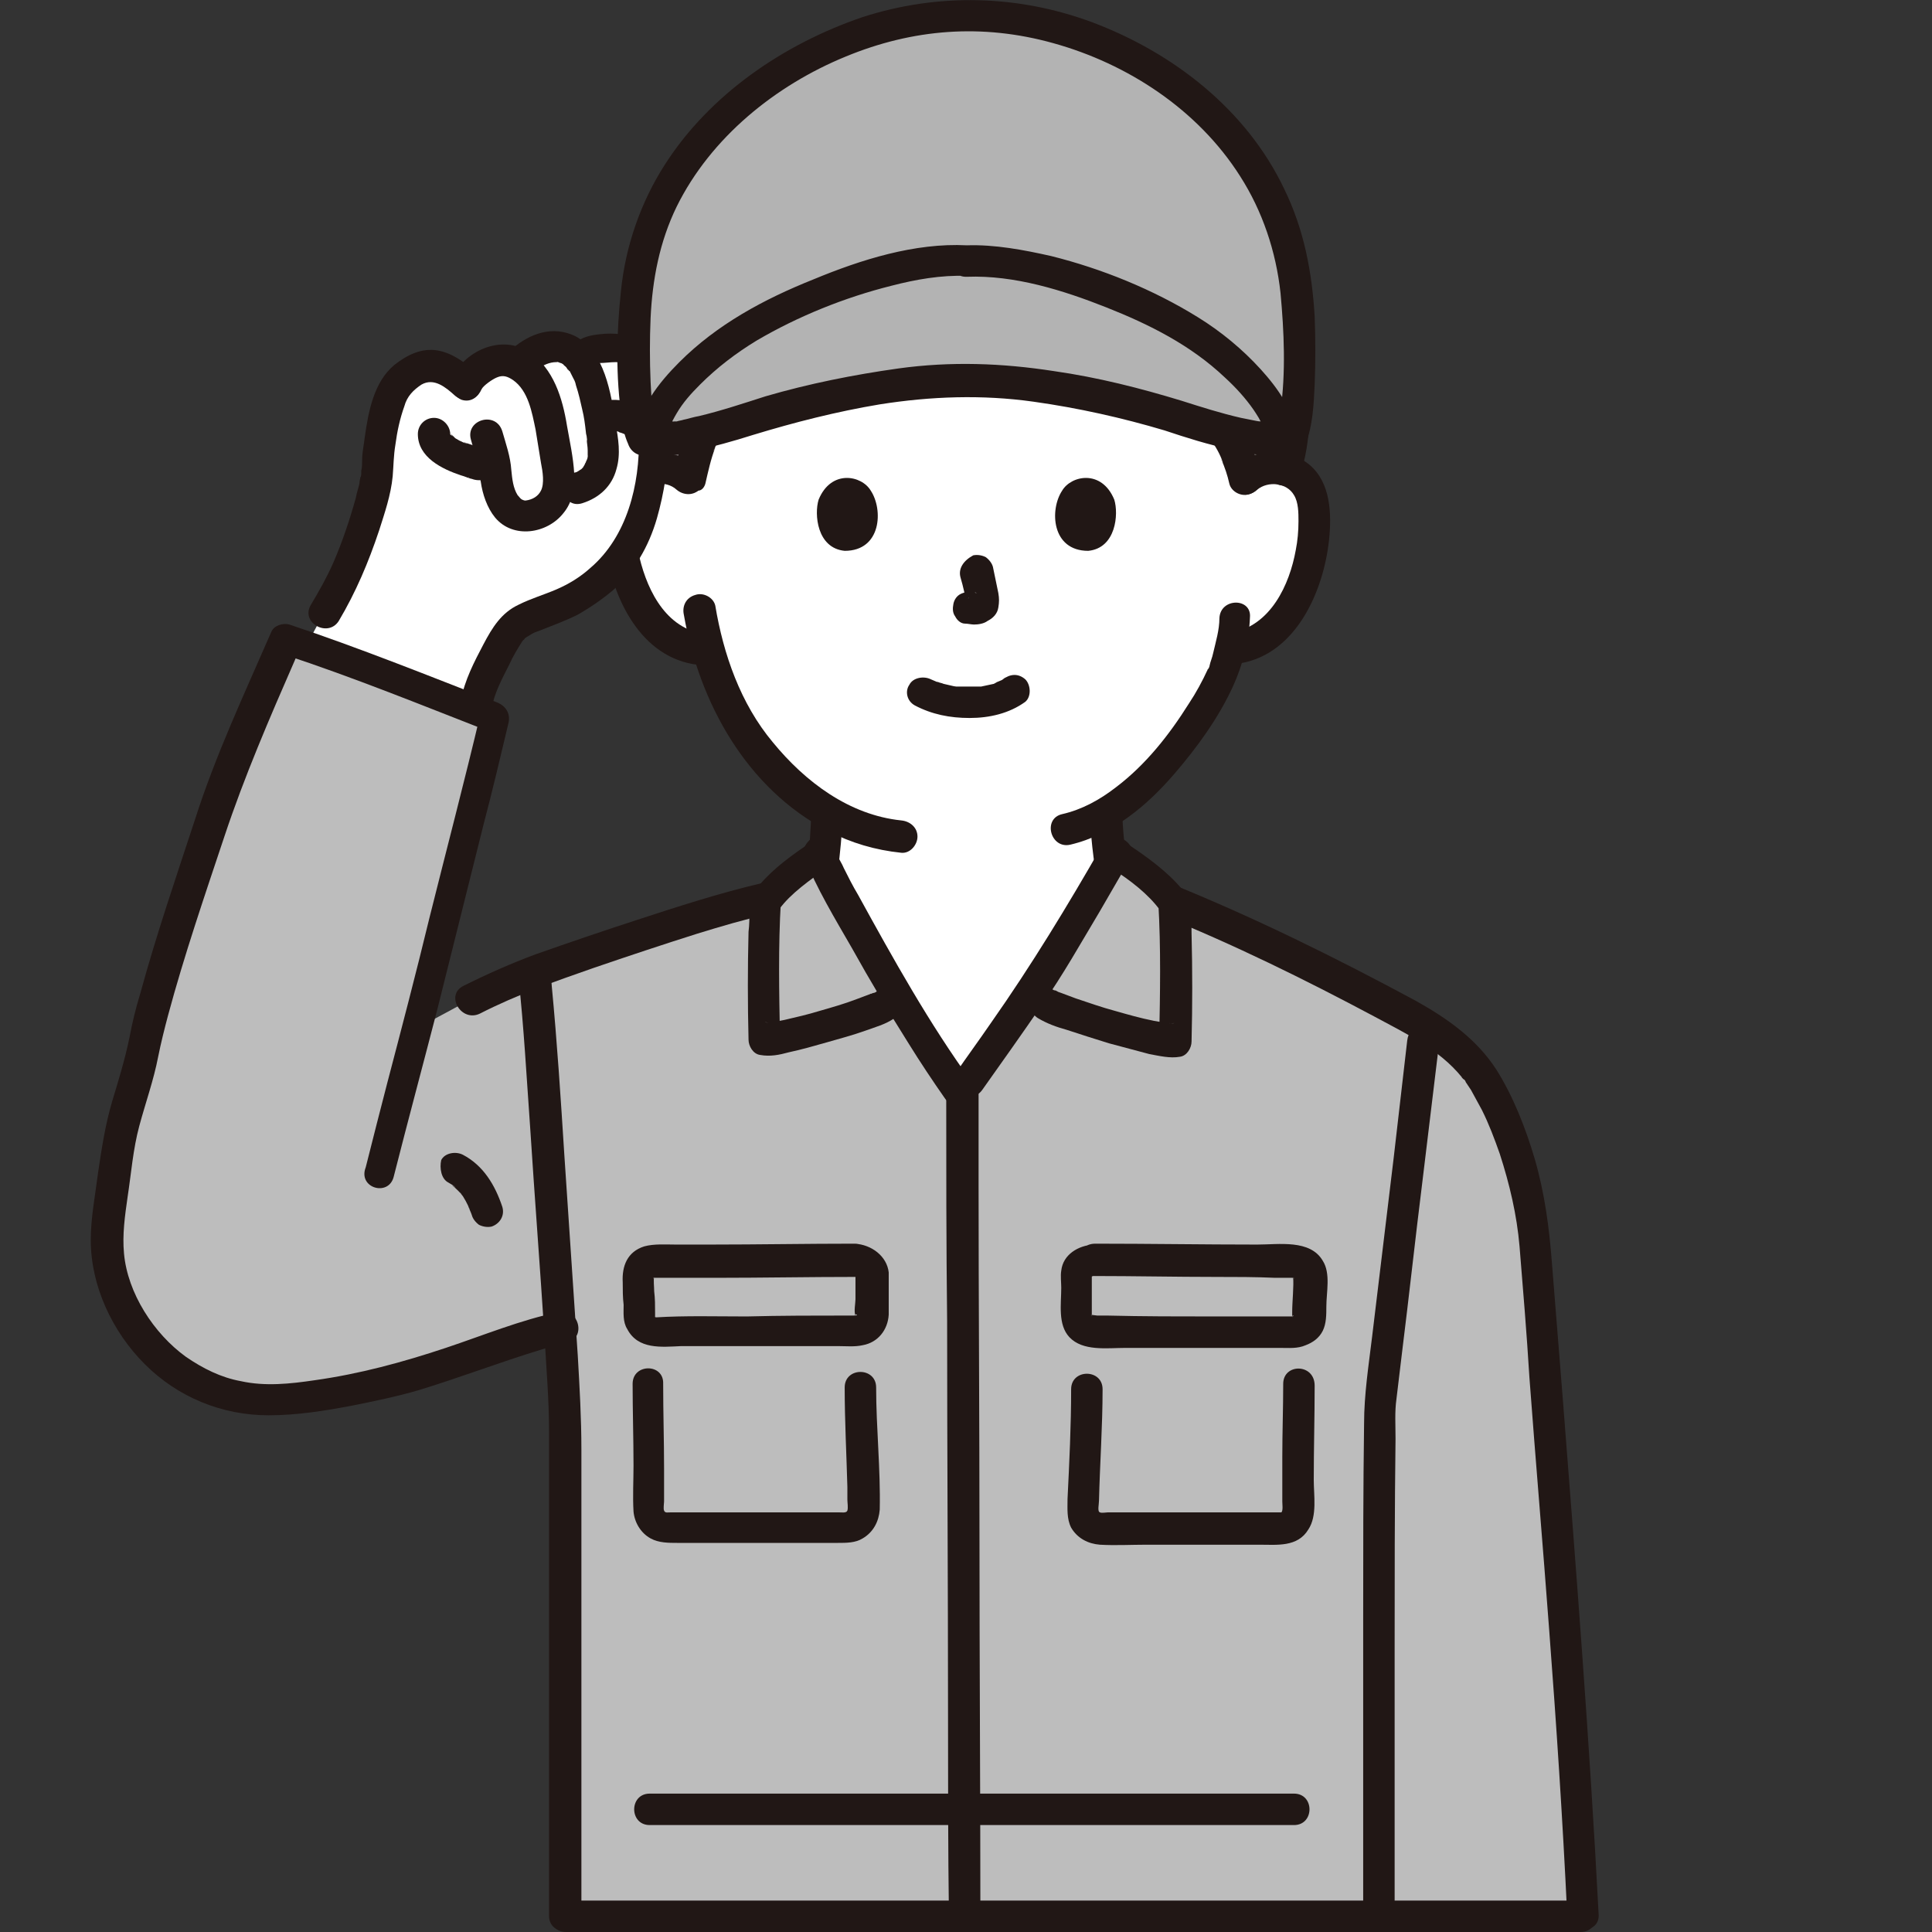 <?xml version="1.0" encoding="utf-8"?>
<!-- Generator: Adobe Illustrator 25.0.1, SVG Export Plug-In . SVG Version: 6.00 Build 0)  -->
<svg version="1.1" id="レイヤー_1" xmlns="http://www.w3.org/2000/svg" xmlns:xlink="http://www.w3.org/1999/xlink" x="0px"
	 y="0px" viewBox="0 0 215 215" style="enable-background:new 0 0 215 215;" xml:space="preserve">
<rect x="0" y="0" width="215" height="215" fill="#333333" stroke="none"/>
<style type="text/css">
	.st0{fill:#7A7473;}
	.st1{fill:#FFFFFF;}
	.st2{fill:#211715;}
	.st3{fill:#BDBDBD;}
	.st4{fill:#B3B3B3;}
</style>
<g>
	<g>
		<path class="st0" d="M77.6,50.3c0.3-0.9,0.6-1.6,1-2.3c-2.3-0.1-4.2-0.3-5.8-0.5c0.2,1.6,0.1,3.3-0.1,4.7c0,0,0.1,0,0.1,0
			c1.5-0.2,3,0.3,4,1.3C77,52.3,77.3,51.2,77.6,50.3z"/>
	</g>
	<g>
		<path class="st0" d="M143.3,47.2c-1.6,0.3-4,0.5-7.1,0.7c1.1,1.4,1.9,3.2,2.4,5.4c1-0.9,2.4-1.3,3.7-1.1c0.2,0,0.4,0.1,0.6,0.1
			c0.6-1.6,0.8-3.4,1-5.3C143.7,47.1,143.5,47.2,143.3,47.2z"/>
	</g>
	<g>
		<path class="st1" d="M138.6,53.3c1-0.9,2.4-1.3,3.7-1.1c1.3,0.2,2.5,1,3.1,2.1c0.4,0.8,0.6,1.6,0.6,2.5c0.3,3.3-0.4,6.8-1.9,9.8
			c-0.7,1.5-1.7,2.9-3,4c-1,0.8-2.3,1.4-3.6,1.6c0,0-0.2,0-0.6,0.1c-0.3,1.1-0.6,2-0.8,2.5c-1,2.7-6.2,11.6-13,15.6
			c0,2.7,0.3,4.8,0.8,7.5c0.4,2.5,0.3,4.7,3.8,6c0,0-0.4,20.1-20.1,20.1s-22.4-19.2-22.4-19.2c0.4-0.2,2.1-0.8,2.4-0.9
			c3.3-1.2,3.3-3.2,3.7-5.6c0-0.1,0-0.3,0.1-0.4c0.1-0.7,0.2-1.4,0.3-2.1c0.2-1.8,0.4-3.7,0.4-5.4c-2.6-1.5-5.1-3.7-7.3-6.4
			c-3.2-3.8-5-8-6-11.7c-0.7-0.1-1.2-0.2-1.2-0.2c-1.3-0.2-2.6-0.8-3.6-1.6c-1.3-1.1-2.3-2.5-3-4c-1.5-3.1-2.2-6.5-1.9-9.8
			c0.1-0.8,0.2-1.7,0.6-2.5c0.6-1.1,1.8-1.9,3.1-2.1c1.3-0.2,2.7,0.2,3.7,1.1c0,0,2.9-24.5,30.1-24.5
			C138,28.8,138.6,53.3,138.6,53.3z"/>
	</g>
	<path class="st2" d="M121.3,90.8c0.1,3.1,0.6,6.2,1.1,9.3c0.2,1.1,0.5,2.1,1.1,3c0.9,1.3,2.2,2.1,3.7,2.6c0.9,0.3,1.9-0.4,2.2-1.2
		c0.3-1-0.3-1.8-1.2-2.2c-0.2-0.1-0.4-0.2-0.7-0.3c-0.1-0.1-0.2-0.1-0.3-0.2c-0.3-0.2,0,0-0.1-0.1c-0.2-0.1-0.3-0.3-0.5-0.5
		c0.2,0.3-0.1-0.2-0.2-0.3c-0.1-0.1-0.1-0.2-0.2-0.3c0.1,0.2,0.1,0.2,0,0c-0.1-0.2-0.1-0.4-0.2-0.6c-0.1-0.4-0.2-0.9-0.2-1.3
		c-0.4-2.7-0.8-5.2-0.9-7.9c0-1-0.8-1.8-1.8-1.8C122.2,89,121.3,89.8,121.3,90.8L121.3,90.8z"/>
	<path class="st2" d="M85.6,106.6c1.2-0.5,2.5-0.8,3.7-1.5c1.5-0.8,2.6-2,3.1-3.6c0.5-1.4,0.6-2.9,0.8-4.3c0.3-2.2,0.5-4.4,0.6-6.7
		c0.1-2.3-3.5-2.3-3.5,0c-0.1,1.8-0.2,3.7-0.4,5.5c-0.2,1.4-0.3,2.8-0.7,4.2c-0.1,0.2-0.1,0.5-0.2,0.7c0.1-0.4,0,0-0.1,0.1
		c-0.1,0.1-0.2,0.3-0.2,0.4c0.2-0.2,0,0-0.1,0.1c-0.1,0.1-0.2,0.2-0.3,0.3c0.2-0.2-0.2,0.1-0.2,0.1c-0.2,0.1-0.3,0.2-0.5,0.3
		c-0.9,0.4-1.9,0.7-2.8,1c-0.9,0.4-1.5,1.2-1.2,2.2C83.7,106.2,84.7,106.9,85.6,106.6L85.6,106.6z"/>
	<g>
		<path class="st3" d="M107.8,120.4c1.5-2.1,5.7-8.1,6.6-9.4c1.6-2.3,5.7-9.2,8.3-13.5c3.1,1.2,6.9,2.6,6.9,2.6
			c11.2,4.5,19.4,8.8,29,14c1.7,0.9,3.2,2.3,4.6,3.6c3.4,3.1,7,13.5,7.5,19.9c2.1,27,4.1,49.7,5.4,75.6c-0.1,0-0.3,0-0.3,0
			s-56.5,0-113,0c0-14.7,0.1-52.9,0-57.3c0-0.2-0.2-3.4-0.6-8.1c-5.1,1.1-13.9,4.8-19,5.9c-4.8,1.1-9.9,2.2-14.9,2
			c-6.1-0.2-11.6-4.2-14.5-9.5c-3.5-6.6-1.9-10.4-1.2-17.2c0.4-4,2.4-8.7,3.1-12.2c1.2-6.6,6.8-22.8,7.6-25.2
			c1.8-5.7,7-17.4,8.3-20.4c7.3,2.4,16.2,5.9,23.2,8.7c-1.2,5.2-6.4,25.7-7.5,30.1c-0.2,0.8-0.6,2.5-1.2,4.6
			c2.8-1.5,6.3-3.4,6.3-3.4c6.3-3.1,8.6-3.6,14.1-5.6c3-1.1,12.3-4.2,18.5-5.7c0,0,4-1,7.6-2c1.6,3,3.7,6.8,4.6,8.2
			c2.3,4.1,6.7,11.4,9.5,15.3L107.8,120.4z"/>
	</g>
	<path class="st2" d="M129.1,101.8c8.2,3.3,16.1,7.2,23.8,11.3c3.5,1.9,7.2,3.6,9.8,6.8c-0.2-0.2,0.2,0.3,0.2,0.2
		c0.1,0.1,0.2,0.2,0.2,0.3c0.2,0.3,0.4,0.6,0.6,0.9c0.4,0.7,0.8,1.5,1.2,2.2c0.8,1.6,1.4,3.2,2,4.9c1.1,3.4,1.9,6.8,2.2,10.3
		c0.4,4.9,0.8,9.7,1.1,14.6c0.7,9.4,1.5,18.7,2.2,28.1c0.8,10.5,1.5,21.1,2,31.6c0.1,2.3,3.7,2.3,3.5,0c-1-19.2-2.5-38.3-4-57.5
		c-0.4-5-0.8-10-1.2-15c-0.3-3.9-0.8-7.7-1.9-11.5c-1-3.4-2.4-7-4.3-10c-2.2-3.4-5.5-5.7-8.9-7.6c-8.9-4.8-18-9.3-27.4-13.1
		c-0.9-0.4-1.9,0.4-2.2,1.2C127.6,100.6,128.3,101.4,129.1,101.8L129.1,101.8z"/>
	<path class="st2" d="M64.7,213.2c0-8.6,0-17.3,0-25.9c0-8.7,0-17.3,0-26c0-3.5-0.2-6.9-0.4-10.4c-0.5-7.5-1-14.9-1.5-22.4
		c-0.4-6.3-0.8-12.5-1.4-18.8c0-0.3-0.1-0.6-0.1-0.9c-0.1-0.9-0.7-1.8-1.8-1.8c-0.9,0-1.9,0.8-1.8,1.8c0.6,5.5,0.9,11.1,1.3,16.7
		c0.5,7.8,1.1,15.5,1.6,23.3c0.2,3.5,0.5,7,0.5,10.5c0,8.1,0,16.3,0,24.4c0,9,0,18,0,27.1c0,0.8,0,1.6,0,2.4
		C61.1,215.5,64.7,215.5,64.7,213.2L64.7,213.2z"/>
	<path class="st2" d="M156.6,115.8c-0.5,4.3-1,8.6-1.5,13c-0.8,6.6-1.6,13.2-2.4,19.9c-0.4,3.3-0.9,6.5-0.9,9.7
		c-0.1,7.2-0.1,14.4-0.1,21.6c0,9.9,0,19.8,0,29.7c0,1.1,0,2.3,0,3.4c0,2.3,3.5,2.3,3.5,0c0-9.8,0-19.7,0-29.5
		c0-7.8,0-15.7,0.1-23.5c0-1.5-0.1-3,0.1-4.4c0.2-1.7,0.4-3.4,0.6-5c0.8-6.4,1.5-12.9,2.3-19.3c0.6-5,1.2-10,1.8-14.9
		c0-0.2,0-0.4,0.1-0.5c0.1-1-0.9-1.8-1.8-1.8C157.3,114,156.7,114.9,156.6,115.8L156.6,115.8z"/>
	<path class="st2" d="M105.3,121.5c0,8.5,0,17,0.1,25.5c0,14.7,0.1,29.4,0.1,44c0,7.4,0,14.8,0.1,22.2c0,2.3,3.5,2.3,3.5,0
		c0-14-0.1-28-0.1-42c0-13.1-0.1-26.3-0.1-39.4c0-3.4,0-6.9,0-10.3C108.9,119.2,105.3,119.2,105.3,121.5L105.3,121.5z"/>
	<g>
		<path class="st3" d="M127.6,97.4c-1.1-0.9-2.3-1.7-3.4-2.5c-2,3.4-7.2,12.3-9.5,15.6c1,0.6,1.6,1,1.6,1c1.8,1.2,13,4.4,14.4,4.1
			c0.1-4.1,0.1-12.5-0.1-15.2C130,99.5,128.9,98.5,127.6,97.4z"/>
	</g>
	<g>
		<path class="st3" d="M88.6,97.1c0.9-0.7,1.8-1.4,2.7-2c1.2,2.7,4.8,9.1,6,11.1c0.7,1.3,1.7,3,2.8,4.8c-0.9,0.6-1.4,0.9-1.4,0.9
			c-1.8,1.2-12,4.1-13.4,3.8c-0.1-4.1-0.1-12.5,0.1-15.2C85.9,99.5,87.1,98.3,88.6,97.1z"/>
	</g>
	<path class="st2" d="M89.5,95.4c1.4,3.5,3.4,6.8,5.3,10.1c2,3.6,4.1,7.1,6.3,10.6c1.3,2.1,2.7,4.2,4.1,6.2c0.6,0.8,1.5,1.2,2.4,0.6
		c0.8-0.4,1.2-1.6,0.6-2.4c-4.8-6.6-8.8-13.8-12.7-20.9c-0.6-1-1.1-2-1.6-3c-0.2-0.5-0.5-0.9-0.7-1.4c-0.1-0.2-0.2-0.4-0.3-0.6
		c0-0.1-0.3-0.7-0.1-0.3c-0.4-0.9-1.2-1.5-2.2-1.2C89.9,93.5,89.1,94.5,89.5,95.4L89.5,95.4z"/>
	<path class="st2" d="M122.7,94c-3.9,6.8-7.9,13.4-12.4,19.8c-1.3,1.9-2.7,3.8-4,5.7c-0.6,0.8-0.1,2,0.6,2.4
		c0.9,0.5,1.9,0.1,2.4-0.6c2.2-3.1,4.4-6.2,6.6-9.4c2.4-3.4,4.4-7,6.5-10.5c1.1-1.9,2.2-3.8,3.3-5.7C126.9,93.9,123.9,92.1,122.7,94
		L122.7,94z"/>
	<path class="st2" d="M90.3,93.7c-2.1,1.4-4.2,2.9-5.8,4.8c-0.4,0.5-0.9,1-1,1.7c-0.1,0.4-0.1,0.7-0.1,1.1c0,0.8,0,1.6-0.1,2.4
		c-0.1,4-0.1,8,0,12c0,0.7,0.5,1.6,1.3,1.7c1.1,0.2,2.1,0,3.2-0.3c1.4-0.3,2.8-0.7,4.2-1.1c1.4-0.4,2.9-0.8,4.3-1.3
		c1.1-0.4,2.2-0.7,3.1-1.3c1.9-1.2,0.2-4.2-1.8-3.1c-0.1,0.1-0.3,0.2-0.4,0.2c-0.1,0-0.2,0.1-0.3,0.1c-0.3,0.1,0.2-0.1,0,0
		c-0.5,0.2-1.1,0.4-1.6,0.6c-1.3,0.5-2.7,0.9-4.1,1.3c-1.3,0.4-2.6,0.7-3.9,1c-0.5,0.1-1,0.2-1.6,0.3c0.5-0.1,0,0-0.2,0
		c-0.2,0-0.7-0.1,0,0c0.4,0.6,0.9,1.1,1.3,1.7c-0.1-5.1-0.2-10.2,0.1-15.2c-0.1,0.3-0.2,0.6-0.2,0.9c1.3-1.8,3.5-3.3,5.3-4.6
		C94,95.5,92.2,92.4,90.3,93.7L90.3,93.7z"/>
	<path class="st2" d="M123.8,96.7c1.9,1.2,4,2.8,5.3,4.6c-0.1-0.3-0.2-0.6-0.2-0.9c0.3,5.1,0.2,10.2,0.1,15.2
		c0.4-0.6,0.9-1.1,1.3-1.7c0.7-0.1,0.2,0,0,0c-0.5-0.1,0.2,0-0.2,0c-0.6-0.1-1.1-0.2-1.7-0.3c-1.5-0.3-2.9-0.7-4.3-1.1
		c-1.5-0.4-2.9-0.9-4.4-1.4c-0.5-0.2-1.1-0.4-1.6-0.6c-0.4-0.2,0.3,0.2,0,0c-0.1,0-0.2-0.1-0.3-0.1c-0.2-0.1-0.3-0.2-0.5-0.2
		c-1.9-1.2-3.7,1.9-1.8,3.1c1,0.6,2.1,1,3.2,1.3c1.5,0.5,3.1,1,4.7,1.5c1.5,0.4,3,0.8,4.5,1.2c1.1,0.2,2.3,0.5,3.4,0.3
		c0.8-0.1,1.3-1,1.3-1.7c0.1-4,0.1-8,0-12c0-0.8,0-1.6-0.1-2.4c0-0.3,0-0.6,0-0.8c-0.1-0.8-0.5-1.3-1-1.8c-1.6-1.9-3.8-3.5-5.9-4.9
		C123.6,92.4,121.9,95.5,123.8,96.7L123.8,96.7z"/>
	<path class="st2" d="M53.4,112.8c4.1-2.1,8.4-3.6,12.7-5.1c3.8-1.3,7.7-2.6,11.5-3.8c2.6-0.8,5.3-1.6,8-2.2
		c2.2-0.5,1.3-3.9-0.9-3.4c-4.7,1.1-9.3,2.6-13.9,4.1c-3.7,1.2-7.5,2.5-11.2,3.8c-2.7,1-5.4,2.2-8,3.5
		C49.5,110.7,51.3,113.8,53.4,112.8L53.4,112.8z"/>
	<path class="st2" d="M49.9,131.6c0.3,0.2,0.6,0.3,0.8,0.6c-0.1-0.1-0.2-0.2-0.4-0.3c0.5,0.4,0.9,0.8,1.2,1.2
		c-0.1-0.1-0.2-0.2-0.3-0.4c0.5,0.6,0.8,1.3,1.1,1.9c-0.1-0.1-0.1-0.3-0.2-0.4c0.1,0.3,0.3,0.7,0.4,1c0.1,0.4,0.4,0.8,0.8,1.1
		c0.4,0.2,0.9,0.3,1.4,0.2c0.9-0.3,1.5-1.2,1.2-2.2c-0.8-2.4-2.1-4.6-4.4-5.8c-0.8-0.4-2-0.2-2.4,0.6
		C48.9,130,49.1,131.2,49.9,131.6L49.9,131.6z"/>
	<path class="st2" d="M121.7,142c4.5,0,9.1,0.1,13.6,0.1c2.2,0,4.4,0,6.6,0.1c0.5,0,0.9,0,1.4,0c0.2,0,0.3,0,0.5,0
		c0.4,0,0.1,0.2,0.1-0.1c0.1,1-0.1,2.7-0.1,3.9c0,0.1,0,0.4,0,0.5c0.1,0.4-0.1-0.1,0.1-0.1c0.1,0,0,0.1-0.1,0.1c-0.2,0-0.5,0-0.8,0
		c-0.7,0-1.4,0-2.1,0c-1.9,0-3.8,0-5.7,0c-4,0-8,0-12-0.1c-0.4,0-0.7,0-1.1,0c-0.1,0-0.8-0.1-0.7-0.1c0.2-0.1,0.1,0.5,0.1,0
		c0-0.3,0-0.7,0-1c0-0.9,0-1.8,0-2.6c0-0.2,0-0.5,0-0.7c0-0.1,0,0-0.1,0.1C121.3,142.2,121.5,142,121.7,142c2.3-0.1,2.3-3.7,0-3.5
		c-1.7,0.1-3.4,1.1-3.6,2.9c-0.1,0.6,0,1.3,0,1.9c0,1.8-0.4,4.1,0.9,5.5c1.5,1.6,4.2,1.2,6.2,1.2c2.4,0,4.8,0,7.2,0
		c2.4,0,4.9,0,7.3,0c0.9,0,1.8,0,2.8,0c0.9,0,1.9,0.1,2.8-0.3c0.8-0.3,1.5-0.8,1.9-1.6c0.4-0.8,0.4-1.8,0.4-2.7
		c0-1.6,0.5-3.7-0.4-5.1c-1.4-2.4-4.9-1.8-7.3-1.8c-6,0-12-0.1-18-0.1C119.4,138.4,119.4,141.9,121.7,142z"/>
	<path class="st2" d="M142.8,154c0,2.7-0.1,5.4-0.1,8.1c0,1.7,0,3.3,0,5c0,0.3,0.1,1-0.1,1.2c-0.1,0-0.4,0-0.5,0c-0.4,0-0.9,0-1.3,0
		c-3.7,0-7.4,0-11.1,0c-1.7,0-3.5,0-5.2,0c-0.4,0-0.8,0-1.2,0c-0.2,0-0.7,0.1-0.9,0c-0.3-0.1-0.1-0.9-0.1-1.3
		c0.1-4.1,0.4-8.3,0.4-12.4c0-2.3-3.5-2.3-3.5,0c0,4.1-0.2,8.1-0.4,12.2c0,1.1-0.1,2.2,0.4,3.2c0.7,1.2,1.9,1.8,3.2,1.9
		c1.7,0.1,3.5,0,5.2,0c4.2,0,8.3,0,12.5,0c2,0,4.3,0.3,5.5-1.7c1-1.5,0.6-3.8,0.6-5.5c0-3.5,0.1-7,0.1-10.5
		C146.3,151.7,142.8,151.7,142.8,154L142.8,154z"/>
	<path class="st2" d="M95.1,138.4c-5.4,0-10.7,0.1-16.1,0.1c-1.3,0-2.5,0-3.8,0c-1.1,0-2.4-0.1-3.5,0.2c-1.9,0.6-2.5,2.2-2.4,4
		c0,0.8,0,1.7,0.1,2.5c0,0.9-0.1,1.9,0.4,2.7c1.2,2.3,3.8,2,6,1.9c2.3,0,4.5,0,6.8,0c2.5,0,5,0,7.5,0c1.1,0,2.1,0,3.2,0
		c0.9,0,1.8,0.1,2.7-0.1c1.7-0.3,2.8-1.7,2.9-3.4c0-0.8,0-1.6,0-2.4c0-0.8,0-1.5,0-2.3C98.7,139.8,97,138.5,95.1,138.4
		c-2.3-0.1-2.3,3.4,0,3.5c0.4,0,0.2,0.2,0.1-0.1c0,0.2,0,0.3,0,0.5c0,0.8,0,1.5,0,2.3c0,0.4-0.2,1.4,0,1.8c0.1,0.3-0.1-0.3,0.1-0.1
		c0.3,0.1-0.3,0.1-0.3,0.1c-0.2,0-0.3,0-0.5,0c-3.8,0-7.6,0-11.4,0.1c-3.4,0-6.8-0.1-10.1,0.1c0,0-0.3-0.1-0.2-0.1
		c0,0,0.1,0.2,0.1,0.3c0-0.2,0-0.5,0-0.7c0-0.8,0-1.6-0.1-2.4c0-0.5-0.1-1.3,0-1.6c-0.1,0.4-0.2,0,0.1,0.1c0.2,0,0.4,0,0.6,0
		c2.1,0,4.1,0,6.2,0c5.2,0,10.3-0.1,15.5-0.1C97.4,141.9,97.4,138.4,95.1,138.4z"/>
	<path class="st2" d="M70.4,154c0,3,0.1,6.1,0.1,9.1c0,1.7-0.1,3.4,0,5.1c0.1,1.2,0.8,2.4,1.9,3c0.9,0.5,2,0.5,3,0.5
		c4.1,0,8.1,0,12.2,0c1.9,0,3.8,0,5.6,0c1,0,2,0,2.8-0.5c1.2-0.7,1.8-1.9,1.9-3.2c0.1-4.5-0.4-9.1-0.4-13.6c0-2.3-3.5-2.3-3.5,0
		c0,3.7,0.2,7.4,0.3,11.1c0,0.5,0,0.9,0,1.4c0,0.3,0.1,0.9,0,1.2c-0.1,0.3-0.6,0.2-1,0.2c-1.7,0-3.4,0-5.1,0c-3.8,0-7.6,0-11.3,0
		c-0.7,0-1.5,0-2.2,0c-0.4,0-0.7,0.1-0.8-0.2c-0.1-0.2,0-0.8,0-1c0-0.3,0-0.7,0-1c0-0.9,0-1.8,0-2.7c0-3.1-0.1-6.2-0.1-9.4
		C73.9,151.7,70.4,151.7,70.4,154L70.4,154z"/>
	<path class="st2" d="M63,215c5.8,0,11.5,0,17.3,0c8.4,0,16.9,0,25.3,0c9.3,0,18.6,0,27.8,0c8.3,0,16.6,0,25,0c5.4,0,10.9,0,16.3,0
		c0.4,0,0.8,0,1.2,0c2.3,0,2.3-3.5,0-3.5c-5,0-10,0-15,0c-8,0-16.1,0-24.1,0c-9.3,0-18.5,0-27.8,0c-8.7,0-17.3,0-26,0
		c-6.2,0-12.3,0-18.5,0c-0.5,0-1,0-1.5,0C60.7,211.5,60.7,215,63,215L63,215z"/>
	<path class="st2" d="M72.3,203.1c9,0,18,0,27,0c11.2,0,22.5,0,33.7,0c3.7,0,7.3,0,11,0c2.3,0,2.3-3.5,0-3.5c-8.3,0-16.6,0-24.9,0
		c-11.4,0-22.9,0-34.3,0c-4.2,0-8.4,0-12.5,0C70,199.6,70,203.1,72.3,203.1L72.3,203.1z"/>
	<path class="st2" d="M142.1,47.1c0,0.6-0.1,1.2-0.2,1.8c0-0.2,0-0.3,0.1-0.5c-0.2,1.1-0.4,2.3-0.8,3.4c-0.1,0.4,0,1,0.2,1.4
		c0.2,0.4,0.6,0.7,1.1,0.8c1,0.2,1.8-0.3,2.2-1.2c0.6-1.8,0.9-3.8,1-5.7c0.1-0.9-0.9-1.8-1.8-1.8C142.9,45.4,142.2,46.1,142.1,47.1
		L142.1,47.1z"/>
	<path class="st2" d="M140.3,52.8c-0.5-2-1.3-4-2.5-5.7c-0.3-0.4-0.6-0.7-1.1-0.8c-0.4-0.1-1-0.1-1.4,0.2c-0.7,0.5-1.2,1.6-0.6,2.4
		c0.6,0.8,1.1,1.7,1.4,2.6c-0.1-0.1-0.1-0.3-0.2-0.4c0.4,0.9,0.7,1.8,0.9,2.7c0.2,0.9,1.3,1.5,2.2,1.2
		C140,54.7,140.6,53.8,140.3,52.8L140.3,52.8z"/>
	<path class="st2" d="M78.5,53.8c0.3-1.3,0.6-2.7,1.1-4c-0.1,0.1-0.1,0.3-0.2,0.4c0.1-0.3,0.3-0.6,0.4-1c0.2-0.4,0.3-0.9,0.2-1.4
		c-0.1-0.4-0.4-0.9-0.8-1.1c-0.8-0.4-2-0.2-2.4,0.6c-0.9,1.7-1.4,3.5-1.8,5.3c-0.1,0.5-0.1,0.9,0.2,1.4c0.2,0.4,0.6,0.7,1.1,0.8
		c0.5,0.1,1,0.1,1.4-0.2C78.1,54.6,78.4,54.2,78.5,53.8L78.5,53.8z"/>
	<path class="st2" d="M139.9,54.5c1.2-1,3.3-0.8,4.1,0.6c0.5,0.8,0.5,2,0.5,2.9c0,1.1-0.1,2.2-0.3,3.2c-0.7,3.9-2.8,8.4-7.1,9.2
		c-0.9,0.2-1.5,1.3-1.2,2.2c0.3,1,1.2,1.4,2.2,1.2c6.2-1.1,9.2-8.1,9.8-13.7c0.3-2.9,0.2-6.4-2.2-8.4c-2.5-2-5.9-1.8-8.3,0.2
		c-0.7,0.6-0.6,1.9,0,2.5C138.1,55.3,139.1,55.2,139.9,54.5L139.9,54.5z"/>
	<path class="st2" d="M135.7,68.8c0,1.3-0.4,2.6-0.7,3.9c-0.1,0.5-0.3,0.9-0.4,1.4c0,0.1-0.1,0.3-0.2,0.4c-0.1,0.3,0-0.1,0,0
		c-0.6,1.3-1.3,2.6-2.1,3.8c-2.2,3.5-4.8,6.8-8.1,9.3c-1.8,1.4-3.8,2.5-6,3c-2.2,0.5-1.3,3.9,0.9,3.4c4.7-1.1,8.6-4.4,11.6-7.9
		c2.5-2.9,4.9-6.2,6.5-9.7c1.1-2.4,1.8-5.1,1.9-7.7C139.3,66.5,135.8,66.5,135.7,68.8L135.7,68.8z"/>
	<path class="st2" d="M77.8,52c-2.4-2-5.8-2.2-8.3-0.2c-2.4,2-2.5,5.5-2.2,8.4c0.6,5.7,3.6,12.6,9.8,13.7c0.9,0.2,1.9-0.3,2.2-1.2
		c0.2-0.9-0.3-2-1.2-2.2c-4.3-0.8-6.3-5.3-7.1-9.2c-0.2-1-0.3-2.1-0.3-3.1c0-1,0-2.2,0.5-3.1c0.8-1.4,2.9-1.7,4.1-0.6
		c0.7,0.6,1.8,0.7,2.5,0C78.4,53.9,78.5,52.7,77.8,52L77.8,52z"/>
	<path class="st2" d="M76.1,68.4c1.7,9.8,7,19.4,16.1,24.1c2.5,1.3,5.2,2.1,8.1,2.4c1,0.1,1.8-0.9,1.8-1.8c0-1-0.8-1.7-1.8-1.8
		c-5.8-0.6-10.7-4.3-14.3-8.7c-3.6-4.3-5.5-9.8-6.4-15.2c-0.2-0.9-1.3-1.5-2.2-1.2C76.3,66.5,75.9,67.5,76.1,68.4L76.1,68.4z"/>
	<g id="hand">
		<g>
			<path class="st1" d="M38.4,63.9c1.6-3.8,3.5-9.5,3.5-11.4c0.1-2.2,0.5-4.8,1.1-7c0.5-2.1,1.3-3.4,3.4-4.5
				c1.9-0.9,3.9,0.4,5.4,1.7c0.4-1.3,2.3-2.4,3.6-2.7c0.8-0.2,1.7,0.1,2.4,0.6c0.4-0.4,0.7-0.7,0.7-0.7c2.4-2.1,4.7-1.7,6.1-0.1
				c0,0,0.1,0.1,0.1,0.1c0.3-0.4,0.6-0.8,0.6-0.8c0.6-0.7,3.6-0.7,4.7-0.4c1.8,0.4,3.6,1.9,4.3,3.6c0.7,1.6,0.3,3.8-1.5,4.5
				c0,0,0,0,0,0c0.6,4.1-0.7,9-1,9.9c-0.7,2.4-1.6,4.6-3.4,6.4c-1.5,1.6-3.3,2.8-5.2,3.9c-1.8,0.9-4,1.3-5.7,2.6
				c-1.1,0.8-4,6.9-4.3,8.7c0,0,0,0.2-0.1,0.6c-5.9-2.3-13-5.1-19-7.1c1-1.8,2-3.7,2-3.7l1.2-2C37.7,65.6,38,64.8,38.4,63.9z"/>
		</g>
		<path class="st2" d="M59.7,41.2c0.7-0.6,1.5-0.9,2.2-0.9c0.3,0-0.1-0.1,0.2,0c0.1,0,0.2,0.1,0.3,0.1c-0.1-0.1-0.1-0.1,0,0
			c0.1,0,0.5,0.3,0.3,0.2c0.1,0.1,0.3,0.2,0.4,0.4c0.1,0.2,0.2,0.2,0.1,0.1c0.1,0.1,0.1,0.2,0.2,0.2c0.1,0.2,0.2,0.4,0.3,0.6
			c0.2,0.4,0.3,0.5,0.4,1c0.3,0.9,0.5,1.8,0.7,2.7c0.2,0.8,0.3,1.6,0.4,2.5c0,0.2,0.1,0.4,0.1,0.6c0,0.1,0.1,0.6,0,0.2
			c0,0.4,0.1,0.8,0.1,1.2c0,0.2,0,0.4,0,0.5c0,0.4,0.1-0.2,0,0.2c0,0.2-0.1,0.4-0.2,0.6c-0.1,0.4,0.1-0.2-0.1,0.2
			c0,0.1-0.3,0.5-0.2,0.4c0.1-0.1-0.3,0.3-0.3,0.3c0.2-0.2-0.2,0.1-0.2,0.1c-0.2,0.1-0.2,0.1-0.1,0.1c-0.1,0-0.3,0.1-0.4,0.1
			c-2.2,0.6-1.3,4.1,0.9,3.4c1.9-0.6,3.3-1.9,3.8-3.8c0.5-1.7,0.2-3.4-0.1-5.1c-0.5-3.3-1.2-8-4.5-9.7c-2.5-1.2-5-0.3-7,1.4
			c-0.7,0.6-0.6,1.9,0,2.5C58,41.9,59,41.8,59.7,41.2L59.7,41.2z"/>
		<path class="st2" d="M66.5,40.4c0.2-0.3-0.3,0.2-0.1,0.1c0.3-0.2-0.3,0.1-0.1,0c0.1,0,0.2-0.1,0.3-0.1c0.1,0,0.1,0,0.2,0
			c0.2,0,0.4,0-0.1,0c0.6,0,1.2-0.1,1.8-0.1c0.3,0,0.5,0,0.8,0.1c0.4,0-0.4-0.1-0.1,0c0.1,0,0.3,0.1,0.4,0.1c0.2,0,0.3,0.1,0.5,0.2
			c0.4,0.1,0,0,0,0c0,0,0.2,0.1,0.2,0.1c0.2,0.1,0.3,0.2,0.5,0.3c0.1,0,0.2,0.1,0.2,0.2c0.1,0,0.4,0.3,0.1,0.1
			c0.3,0.2,0.5,0.5,0.8,0.8c0.1,0.1,0.1,0.1,0.2,0.2c0,0-0.2-0.3,0,0c0.1,0.2,0.2,0.3,0.3,0.5c0,0.1,0.1,0.4,0.2,0.4
			c-0.1-0.1-0.1-0.3,0-0.1c0,0.1,0,0.1,0.1,0.2c0,0.1,0.1,0.3,0.1,0.4c0.1,0.3,0-0.1,0-0.1c0,0,0,0.3,0,0.3c0,0.1-0.1,0.4,0,0.4
			c0,0,0.1-0.5,0-0.1c0,0.1,0,0.1,0,0.2c0,0.1-0.2,0.3-0.1,0.4c0,0,0.2-0.4,0-0.1c0,0.1-0.1,0.2-0.1,0.2c-0.2,0.3,0.2-0.2-0.1,0.1
			c-0.1,0-0.1,0.1-0.2,0.2c-0.1,0.2,0.3-0.2,0.1-0.1c-0.1,0-0.5,0.3-0.3,0.2c0.2-0.1,0,0-0.1,0c-0.4,0.1,0.1,0,0.1,0
			c0,0-0.2,0-0.2,0c-0.4,0,0.4,0.1,0,0c-0.2,0-0.3-0.1-0.5-0.1c-0.4-0.1-0.7-0.3-1.1-0.4c-1-0.4-1.9-0.5-2.9-0.3
			c-0.9,0.2-1.5,1.3-1.2,2.2c0.3,1,1.2,1.4,2.2,1.2c-0.7,0.1,0.2-0.1,0.3,0c0,0.1-0.4-0.1-0.1,0c0.1,0,0.2,0,0.3,0.1
			c0.4,0.1,0.8,0.3,1.2,0.5c0.9,0.4,1.9,0.6,2.9,0.4c2.1-0.4,3.4-2.5,3.5-4.5c0.1-1.9-0.9-3.8-2.3-5.1c-1.4-1.3-3.1-2.1-5.1-2.2
			c-0.8-0.1-1.6-0.1-2.4,0c-0.9,0.1-2,0.3-2.7,1c-0.6,0.7-0.7,1.8,0,2.5C64.7,41.1,65.9,41.2,66.5,40.4L66.5,40.4z"/>
		<path class="st2" d="M71.1,48.7c0.1,5.2-1.3,11-5.4,14.5c-1.1,1-2.4,1.8-3.8,2.4c-1.4,0.6-2.8,1-4.2,1.7c-1.9,0.9-2.9,2.5-3.9,4.4
			c-1,1.9-2.1,4-2.5,6.2c-0.2,0.9,0.2,1.9,1.2,2.2c0.8,0.2,2-0.3,2.2-1.2c0.3-1.8,1.2-3.4,2-5c0.4-0.9,0.9-1.7,1.4-2.5
			c0.1-0.1,0.1-0.2,0.2-0.2c0,0-0.2,0.2-0.1,0.1c0.1-0.1,0.2-0.2,0.2-0.3c-0.2,0.2,0.2-0.1,0.2-0.1c0.2-0.1,0.3-0.2,0.5-0.3
			c0.3-0.2,0.6-0.3,0.9-0.4c1.5-0.6,2.9-1.1,4.3-1.8c1.4-0.8,2.7-1.7,3.9-2.7c2.4-2.1,4-4.9,4.9-8c0.8-2.8,1.3-5.9,1.3-8.9
			C74.6,46.4,71.1,46.4,71.1,48.7L71.1,48.7z"/>
		<path class="st2" d="M52.4,48.9c0.2,0.8,0.5,1.5,0.7,2.3c0.2,0.8,0.2,1.6,0.4,2.4c0.2,1.4,0.7,2.9,1.6,4c2,2.4,5.8,1.8,7.6-0.5
			c1-1.2,1.3-2.8,1.2-4.4c-0.1-1.8-0.5-3.6-0.8-5.3c-0.5-3.1-1.5-6.4-4.2-8.2c-3.1-2.1-7.4-0.1-8.7,3.1c-0.3,0.9,0.4,1.9,1.2,2.2
			c1,0.3,1.8-0.3,2.2-1.2c0.2-0.4,1.2-1.1,1.7-1.3c0.7-0.3,1.2-0.1,1.8,0.3c1.7,1.2,2.1,3.6,2.5,5.5c0.2,1.2,0.4,2.5,0.6,3.7
			c0.2,1,0.4,2.3,0,3.1c-0.3,0.6-0.9,1-1.7,1.1c0.1,0-0.3,0-0.1,0c-0.1,0-0.5-0.2-0.3-0.1c-0.2-0.1-0.3-0.3-0.5-0.5
			c-0.5-0.8-0.6-1.8-0.7-2.8c-0.1-1.5-0.6-2.9-1-4.3C55.2,45.7,51.8,46.7,52.4,48.9L52.4,48.9z"/>
		<path class="st2" d="M53.1,41.5c-1.3-1.1-2.7-2.2-4.4-2.5c-1.8-0.3-3.4,0.5-4.8,1.6c-2.3,1.9-2.9,5.2-3.3,8
			c-0.1,0.9-0.3,1.7-0.3,2.6c0,0.4,0,0.8-0.1,1.2c0,0.1,0,0.6,0,0.4c0-0.2,0,0.3-0.1,0.3c0,0.2-0.1,0.4-0.1,0.7
			c-0.1,0.5-0.3,1-0.4,1.6c-0.7,2.5-1.5,4.9-2.5,7.2c-0.7,1.6-1.6,3.2-2.5,4.7c-1.2,2,1.9,3.7,3.1,1.8c1.9-3.2,3.3-6.5,4.5-10.1
			c0.6-1.9,1.3-3.9,1.5-6c0.1-1.2,0.1-2.3,0.3-3.5c0.2-1.5,0.5-2.9,1-4.3c0.3-1.1,1-1.8,1.9-2.4c1.4-0.8,2.7,0.3,3.7,1.2
			c0.7,0.6,1.8,0.7,2.5,0C53.7,43.4,53.8,42.2,53.1,41.5L53.1,41.5z"/>
		<path class="st2" d="M46.5,48.3c0,2.6,2.7,3.9,4.8,4.6c0.4,0.1,0.8,0.3,1.2,0.4c-0.1-0.1-0.3-0.1-0.4-0.2c0.1,0,0.1,0.1,0.2,0.1
			c0.4,0.2,0.9,0.3,1.4,0.2c0.4-0.1,0.9-0.4,1.1-0.8c0.4-0.8,0.3-2-0.6-2.4c-0.8-0.4-1.7-0.7-2.6-1c0.1,0.1,0.3,0.1,0.4,0.2
			c-0.6-0.2-1.2-0.5-1.7-0.9c0.1,0.1,0.2,0.2,0.4,0.3c-0.2-0.2-0.4-0.4-0.6-0.6c0.1,0.1,0.2,0.2,0.3,0.4c-0.1-0.1-0.2-0.3-0.3-0.5
			c0.1,0.1,0.1,0.3,0.2,0.4C50,48.3,50,48.2,50,48c0,0.2,0,0.3,0.1,0.5c0-0.1,0-0.2,0-0.2c0-0.9-0.8-1.8-1.8-1.8
			C47.3,46.5,46.5,47.3,46.5,48.3L46.5,48.3z"/>
	</g>
	<path class="st2" d="M43.8,131c1.6-6.3,3.3-12.6,4.9-18.8c1.7-6.8,3.4-13.6,5.1-20.4c1-3.8,1.9-7.6,2.8-11.4c0.2-1-0.3-1.8-1.2-2.2
		c-7.7-3-15.4-6.1-23.2-8.7c-0.7-0.2-1.7,0.1-2,0.8c-3,6.9-6.2,13.7-8.5,20.9c-2.1,6.4-4.3,12.8-6.1,19.4c-0.5,1.6-0.9,3.3-1.2,4.9
		c-0.5,2.4-1.2,4.7-1.9,7c-0.8,2.7-1.2,5.4-1.6,8.1c-0.3,2.4-0.8,4.9-0.8,7.4c0,5.1,2.4,10.2,6,13.8c3.7,3.7,8.6,5.7,13.8,5.7
		c3.1,0,6.3-0.5,9.4-1.1c2.5-0.5,4.9-1,7.3-1.7c4.6-1.4,9-3.1,13.6-4.5c0.9-0.3,1.9-0.5,2.9-0.8c2.2-0.5,1.3-3.9-0.9-3.4
		c-4.3,0.9-8.4,2.6-12.6,4c-4.8,1.6-9.6,2.9-14.6,3.6c-2.7,0.4-5.5,0.7-8.2,0.1c-2.2-0.4-4.2-1.4-6.1-2.7c-3.6-2.6-6.5-7.1-6.9-11.5
		c-0.2-2.1,0.1-4.2,0.4-6.3c0.4-2.6,0.6-5.3,1.3-7.9c0.7-2.6,1.6-5.1,2.1-7.7c0.3-1.5,0.7-3.1,1.1-4.6c1.8-6.7,4.1-13.4,6.3-20
		c2.2-6.6,5-13.1,7.8-19.5c0.2-0.5,0.4-1,0.7-1.5c-0.7,0.3-1.3,0.5-2,0.8c7.9,2.6,15.5,5.7,23.2,8.7c-0.4-0.7-0.8-1.5-1.2-2.2
		c-1.8,7.6-3.8,15.2-5.7,22.8c-1.5,6.2-3.1,12.3-4.7,18.4c-0.8,3.1-1.6,6.2-2.4,9.4C39.8,132.2,43.2,133.2,43.8,131L43.8,131z"/>
	<g id="face_7_">
		<path class="st2" d="M101.8,78.5c1.9,1,3.9,1.4,6.1,1.4c2.2,0,4.4-0.5,6.2-1.8c0.7-0.6,0.6-1.9,0-2.5c-0.8-0.7-1.7-0.6-2.5,0
			c0.5-0.4,0.2-0.1,0,0c-0.1,0.1-0.2,0.1-0.4,0.2c-0.2,0.1-0.6,0.2-0.1,0.1c-0.2,0-0.3,0.1-0.5,0.2c-0.5,0.1-0.9,0.2-1.4,0.3
			c0.3,0,0.1,0-0.1,0c-0.1,0-0.3,0-0.4,0c-0.3,0-0.7,0-1,0c-0.3,0-0.6,0-0.9,0c-0.1,0-0.3,0-0.4,0c-0.1,0-0.6-0.1-0.1,0
			c-0.4-0.1-0.9-0.2-1.3-0.3c-0.2-0.1-0.4-0.1-0.6-0.2c-0.4-0.1,0.3,0.2-0.1,0c-0.2-0.1-0.5-0.2-0.7-0.3c-0.8-0.4-2-0.2-2.4,0.6
			C100.7,76.9,100.9,78,101.8,78.5L101.8,78.5z"/>
		<path class="st2" d="M106.9,64.3c0.3,1,0.5,2,0.7,3c0-0.2,0-0.3-0.1-0.5c0,0.1,0,0.3,0,0.4c0-0.2,0-0.3,0.1-0.5c0,0.1,0,0.1,0,0.2
			c0.1-0.1,0.1-0.3,0.2-0.4c0,0,0,0.1-0.1,0.1c0.1-0.1,0.2-0.2,0.3-0.4c0,0-0.1,0.1-0.1,0.1c0.1-0.1,0.2-0.2,0.4-0.3
			c-0.1,0-0.2,0.1-0.2,0.1c0.1-0.1,0.3-0.1,0.4-0.2c-0.1,0.1-0.3,0.1-0.4,0.1c0.2,0,0.3,0,0.5-0.1c-0.1,0-0.3,0-0.4,0
			c0.2,0,0.3,0,0.5,0.1c-0.1,0-0.3-0.1-0.4-0.1c-0.2-0.1-0.5-0.1-0.7,0c-0.2,0-0.5,0.1-0.7,0.2c-0.4,0.2-0.7,0.6-0.8,1.1
			c-0.1,0.5-0.1,1,0.2,1.4c0.2,0.4,0.6,0.8,1.1,0.8c0.3,0,0.7,0.1,1,0.1c0.5,0,1.1-0.1,1.5-0.4c0.6-0.3,1.1-0.8,1.2-1.5
			c0.1-0.6,0.1-1,0-1.6c-0.2-1-0.4-1.9-0.6-2.9c-0.1-0.4-0.4-0.8-0.8-1.1c-0.4-0.2-0.9-0.3-1.4-0.2
			C107.2,62.4,106.6,63.3,106.9,64.3L106.9,64.3z"/>
		<g>
			<path class="st2" d="M91.1,55.6c-0.5,1.6-0.2,5.4,2.9,5.7c4.1,0,4.3-4.6,2.9-6.7C95.9,52.9,92.5,52.2,91.1,55.6z"/>
		</g>
		<g>
			<path class="st2" d="M124,55.6c0.5,1.6,0.2,5.4-2.9,5.7c-4.1,0-4.3-4.6-2.9-6.7C119.2,52.9,122.6,52.2,124,55.6z"/>
		</g>
	</g>
	<g>
		<g>
			<path class="st4" d="M139,17.9c-7.1-10.5-20-16.2-31.5-16.2c-14.1,0-34.9,11.1-36.7,31c-0.3,3.6-0.6,11.6,0.5,15.5
				c0.6,0.3,1.1,0.5,1.1,0.5c2.7,1.1,12-2.6,16.8-3.7c5-1.2,12.3-2.7,18.3-2.6c5.9-0.1,13.3,1.4,18.3,2.6c4.7,1.1,14.1,4.9,16.8,3.7
				c0,0,0.5-0.2,1.1-0.5c1.1-4,0.8-11.9,0.5-15.5C143.7,27,141.8,22.1,139,17.9z"/>
		</g>
		<path class="st2" d="M107.6,27.3c-5.8-0.3-11.8,1.6-17.1,3.8c-5.5,2.2-10.7,5-14.9,9.2c-2.3,2.3-4.5,5.1-4.9,8.4
			c-0.1,0.8,0.6,1.4,1.3,1.7c1.6,0.6,3.6,0.2,5.2-0.2c2.2-0.5,4.4-1.1,6.6-1.8c4.6-1.4,9.3-2.6,14.1-3.4c5.7-0.9,11.4-1.1,17.1-0.3
			c5,0.7,9.9,1.8,14.6,3.2c2.4,0.8,4.9,1.6,7.4,2.1c1.8,0.4,4.2,1.1,6,0.3c0.7-0.3,1.4-0.9,1.3-1.7c-0.3-2.9-2.1-5.4-4-7.5
			c-2-2.2-4.4-4.2-7-5.8c-5-3.1-10.7-5.4-16.3-6.8C113.9,27.8,110.7,27.2,107.6,27.3c-2.3,0.1-2.3,3.6,0,3.5
			c5.3-0.2,10.7,1.5,15.5,3.4c4.8,1.9,9.4,4.2,13.2,7.8c1.2,1.1,2.3,2.3,3.2,3.6c0.4,0.6,0.8,1.2,1,1.8c0,0,0.1,0.4,0.2,0.5
			c0,0.1,0.1,0.2,0.1,0.4c0,0.1,0.1,0.6,0.1,0.2c0.4-0.6,0.9-1.1,1.3-1.7c-0.1,0-0.3,0.1-0.4,0.1c-0.4,0.1,0.2,0-0.1,0
			c-0.4,0-0.7,0-1.1,0c-0.5,0-0.5,0-1-0.1c-0.5-0.1-1-0.2-1.5-0.3c-2.2-0.5-4.4-1.2-6.6-1.9c-4.6-1.4-9.3-2.6-14.2-3.3
			c-5.8-0.9-11.5-1.1-17.3-0.3c-5,0.7-10,1.7-14.8,3.1c-2.5,0.8-4.9,1.6-7.4,2.2c-0.6,0.1-1.2,0.3-1.7,0.4c-0.3,0.1-0.5,0.1-0.8,0.2
			c-0.1,0-0.2,0-0.3,0c-0.3,0.1,0.4,0-0.2,0c-0.4,0-0.8,0.1-1.2,0.1c-0.1,0-0.2,0-0.3,0c-0.3,0,0.3,0.1,0.1,0
			c-0.2,0-0.3-0.1-0.5-0.1c0.4,0.6,0.9,1.1,1.3,1.7c0,0.3,0.1-0.3,0.1-0.4c0.1-0.2,0.1-0.4,0.2-0.7c0.2-0.4,0.5-1,0.8-1.5
			c0.7-1.2,1.6-2.2,2.6-3.2c1.9-1.9,4-3.5,6.3-4.9c4.6-2.7,9.8-4.8,15-6.1c2.7-0.7,5.5-1.2,8.4-1.1C109.8,31,109.8,27.4,107.6,27.3z
			"/>
	</g>
	<path class="st2" d="M73.3,48.4c-0.7-1.9-0.8-3.9-0.9-5.9c-0.1-2.4-0.1-4.7,0-7.1c0.2-4.3,1-8.5,2.9-12.4
		c3.8-7.7,11-13.5,18.8-16.7c7.5-3.1,15.2-3.7,23.1-1.5c8.3,2.3,16.1,7.4,20.8,14.8c2.5,3.9,4,8.4,4.5,13c0.4,4.3,0.6,8.9,0,13.1
		c-0.1,0.9-0.3,1.8-0.6,2.7c-0.3,0.9,0.4,1.9,1.2,2.2c1,0.3,1.8-0.3,2.2-1.2c0.8-2.1,0.9-4.4,1-6.6c0.1-2.5,0.1-5,0-7.6
		c-0.3-5-1.2-9.7-3.4-14.2c-4.2-8.8-12.3-15.1-21.3-18.5c-8.3-3.1-17.2-3.3-25.6-0.6C87.2,4.9,79,10.5,74,18.3
		c-2.7,4.2-4.4,9.1-4.9,14.1c-0.5,4.7-0.6,9.5,0.1,14.2c0.1,1,0.3,1.9,0.7,2.8c0.3,0.9,1.2,1.5,2.2,1.2
		C72.9,50.4,73.6,49.3,73.3,48.4L73.3,48.4z"/>
</g>
</svg>
